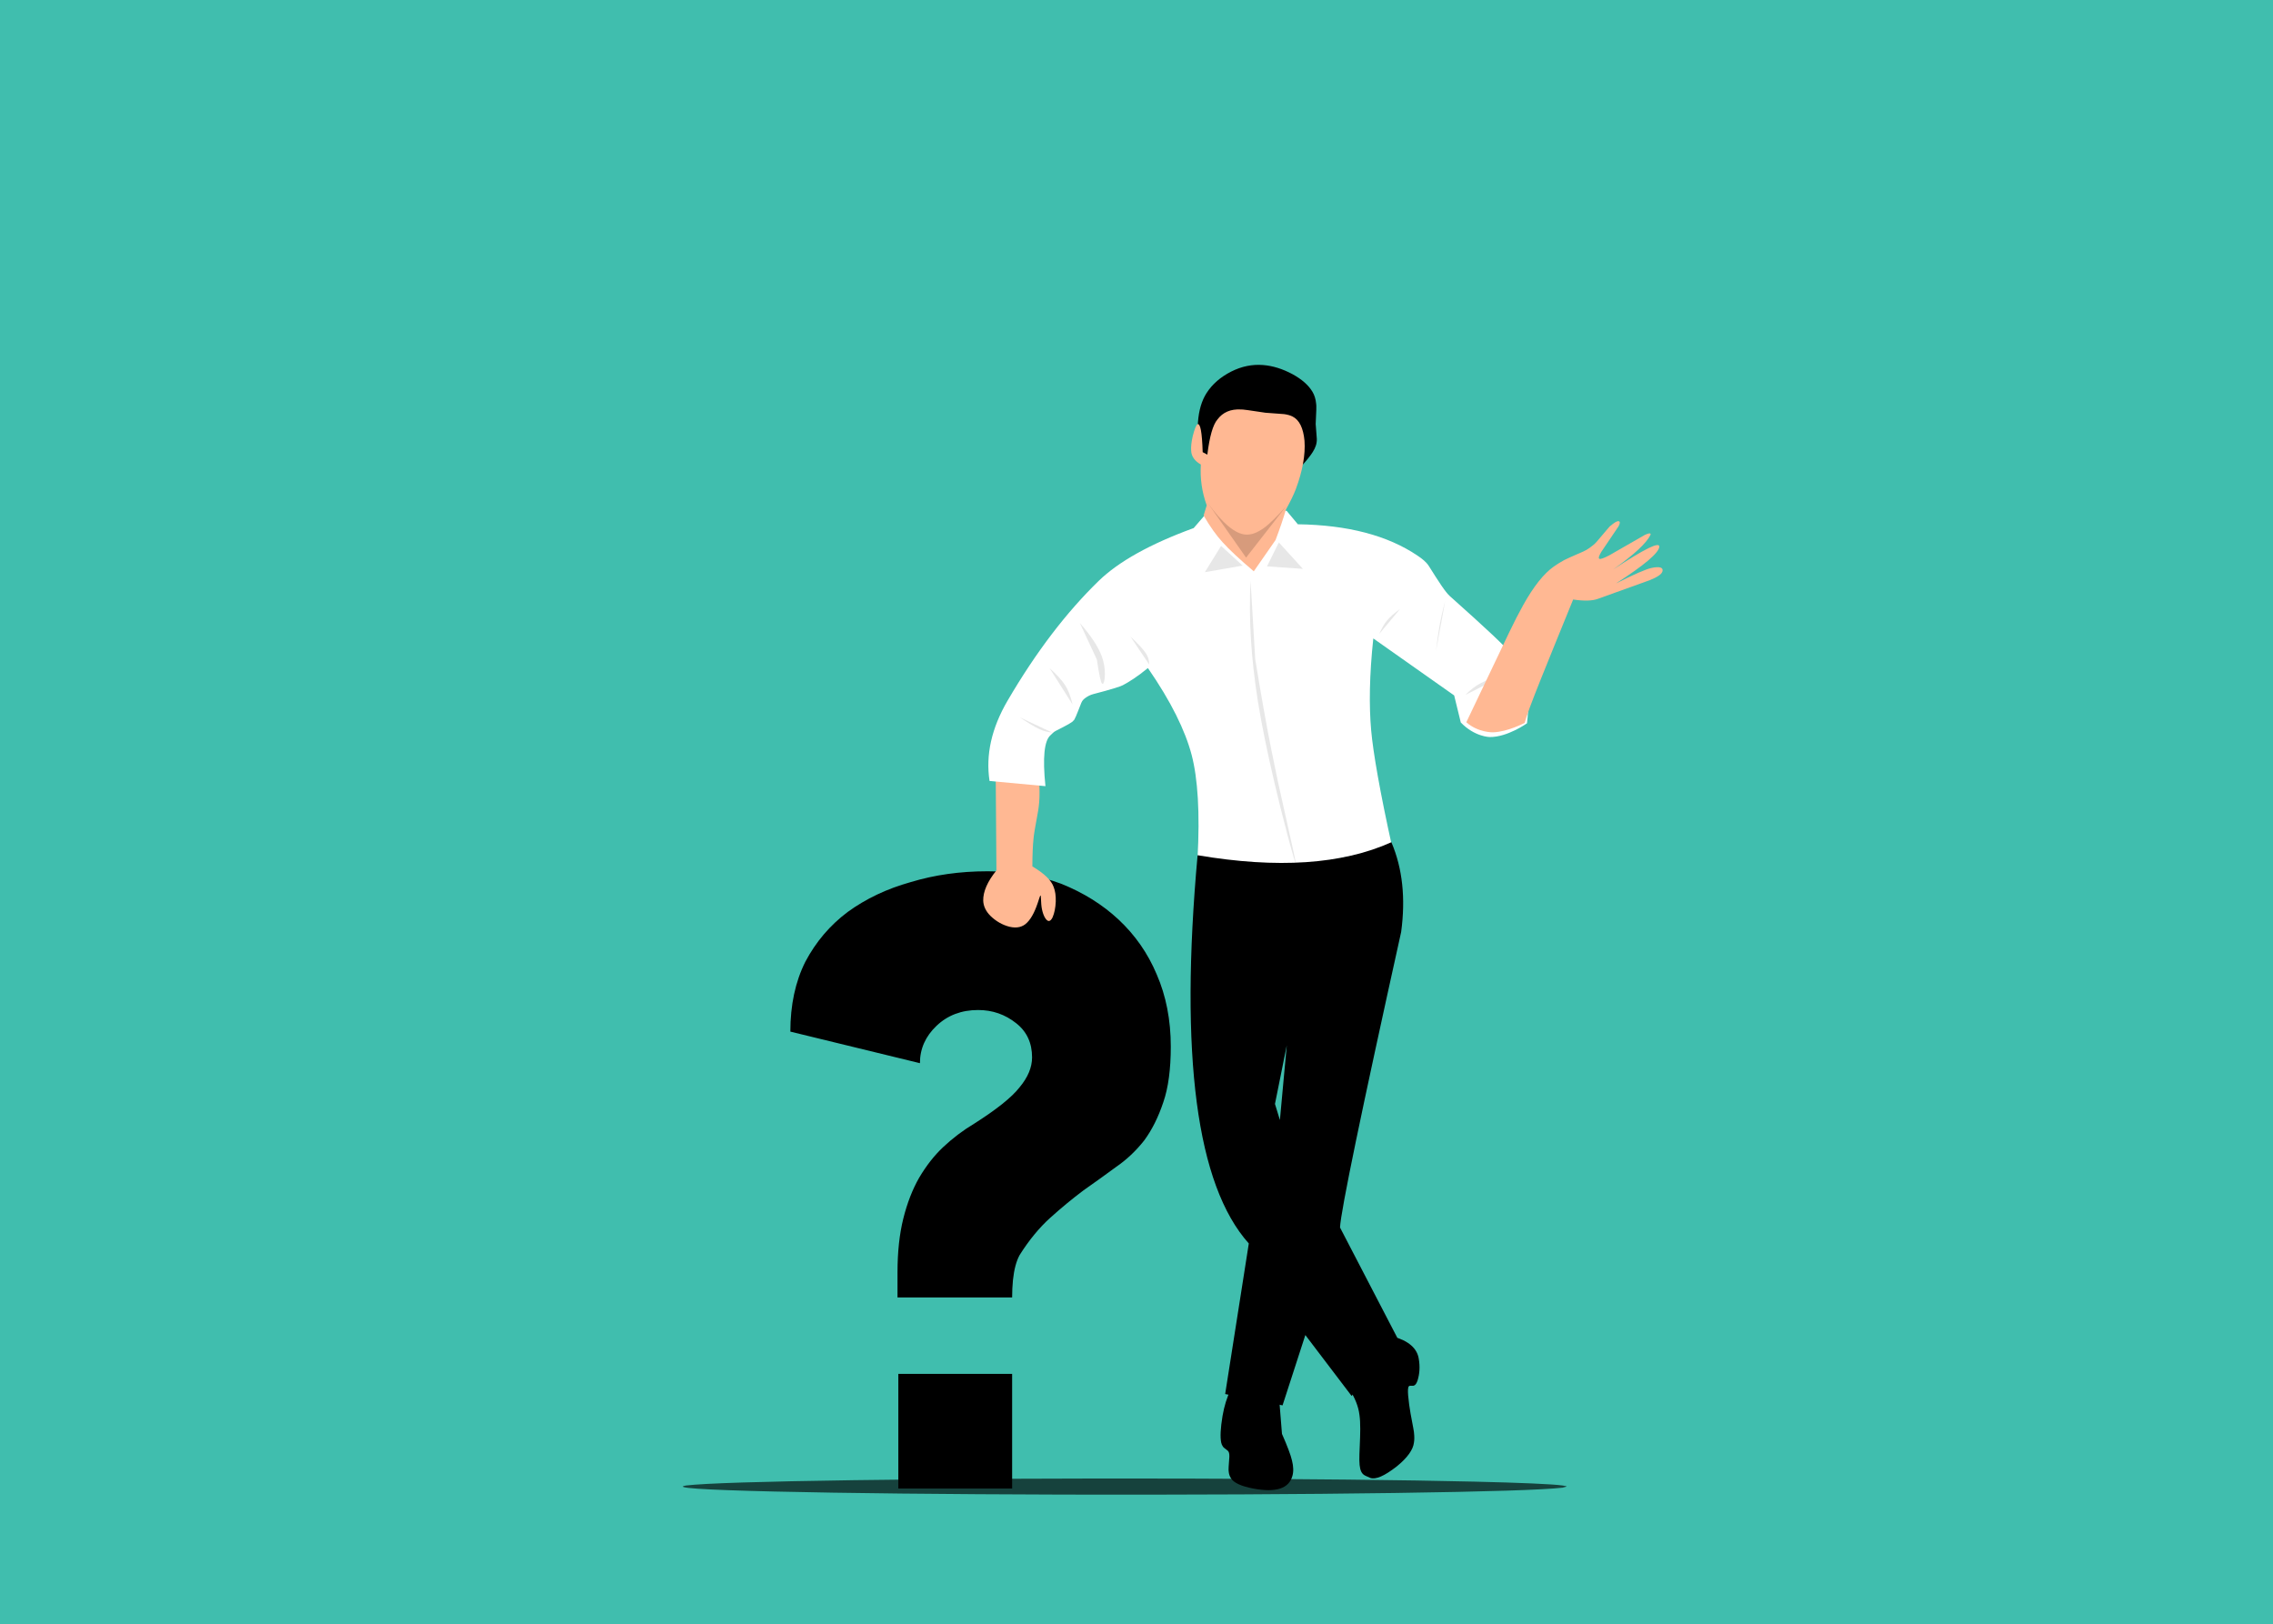 <svg xmlns="http://www.w3.org/2000/svg" width="1720px" height="1229px" viewBox="-320 450 1720 1229"><rect x="-320" y="450" width="1720" height="1229" fill="#808080" stroke="none"/><g id="layer1"><g style="fill:rgb(64,190,174); fill-opacity:1.0; stroke-linejoin: miter"><path d="M-339.562,436.845C-339.82,436.845,-340.068,436.948,-340.25,437.13C-340.433,437.313,-340.535,437.56,-340.535,437.819L-340.534,1694.187C-340.534,1694.725,-340.099,1695.16,-339.561,1695.16L1419.564,1695.161C1419.823,1695.161,1420.07,1695.059,1420.253,1694.876C1420.435,1694.694,1420.538,1694.446,1420.538,1694.188L1420.537,437.82C1420.537,437.282,1420.101,436.846,1419.563,436.846L-339.562,436.845 Z"></path></g><g><g style="fill:rgb(0,0,0); fill-opacity:1.0; stroke-linejoin: miter"><path d="M427.034,1109.238Q396.234,1109.238,369.205,1117.409Q342.177,1124.952,321.434,1140.037Q301.32,1155.123,289.377,1177.752Q278.063,1200.381,278.063,1230.551L376.12,1254.437Q376.12,1238.094,388.691,1226.151Q401.262,1214.209,420.119,1214.209Q436.462,1214.209,449.033,1224.266Q460.976,1233.695,460.976,1250.038Q460.976,1261.351,451.547,1272.666Q442.747,1283.981,416.976,1300.323Q404.405,1307.866,393.719,1317.923Q383.662,1327.35,375.491,1341.179Q367.948,1354.379,363.548,1371.979Q359.148,1389.579,359.148,1412.836L359.148,1431.694L445.89,1431.694Q445.89,1424.78,446.519,1418.494Q447.776,1406.551,451.547,1399.637Q462.233,1382.666,474.804,1371.351Q487.375,1360.037,499.947,1350.608Q512.518,1341.808,524.461,1333.008Q536.404,1324.837,545.832,1312.894Q554.632,1300.952,560.289,1283.981Q565.946,1267.638,565.946,1241.866Q565.946,1211.695,555.261,1187.18Q545.204,1163.296,526.347,1145.696Q508.118,1128.724,482.976,1118.667Q457.833,1109.239,427.662,1109.239 Z M359.777,1489.522L359.777,1576.265L445.89,1576.265L445.89,1489.522 Z"></path></g></g><g style="fill:rgb(0,0,0); fill-opacity:1.0; stroke-linejoin: miter"><path d="M611.097,1501.863Q607.055,1510.115,605.106,1521.319Q602.768,1535.348,604.113,1541.606Q604.493,1543.285,605.438,1544.564Q605.704,1545.198,609.057,1547.631Q609.797,1548.407,610.025,1549.332Q610.316,1550.447,610.272,1552.203Q609.448,1562.044,609.753,1563.224Q609.983,1566.341,611.587,1568.653Q614.901,1573.747,628.511,1576.308Q653.953,1581.052,657.941,1566.836Q659.393,1561.904,657.661,1555.06Q656.258,1548.926,650.081,1534.908L647.969,1508.588L611.198,1501.881"></path></g><g style="fill:rgb(0,0,0); fill-opacity:1.0; stroke-linejoin: miter"><path d="M733.977,1461.186L700.618,1500.385Q707.559,1510.909,708.713,1520.586Q709.343,1524.975,709.313,1531.361Q709.381,1534.2,708.696,1550.144L708.641,1554.812Q708.702,1558.957,709.284,1561.238Q709.986,1564.088,711.449,1565.384Q712.252,1566.358,716.861,1568.224Q722.976,1570.454,737.034,1559.455Q748.993,1549.686,749.944,1541.492Q750.474,1538.444,749.996,1534.232Q750.196,1534.188,747.346,1519.303L746.331,1512.767Q745.225,1504.688,745.443,1501.307Q745.589,1499.263,746.181,1498.842Q746.265,1498.338,749.35,1498.527Q749.884,1498.449,750.4,1498.139Q751.606,1497.495,752.612,1494.736Q755.091,1486.974,753.629,1478.325Q751.868,1466.127,734.014,1461.196"></path></g><g style="fill:rgb(255,184,147); fill-opacity:1.0; stroke-linejoin: miter"><path d="M466.323,1039.759L433.495,1039.787L434.008,1108.58Q423.801,1121.196,424.011,1131.49Q424.281,1137.821,429.546,1143.05Q435.871,1149.143,443.855,1151.202Q452.316,1153.202,457.283,1148.008Q459.953,1145.336,462.209,1140.754Q463.17,1138.81,464.102,1136.413Q464.944,1134.316,466.758,1128.675Q467.212,1127.467,467.337,1127.554Q467.547,1127.581,467.603,1128.386Q467.86,1135.295,468.469,1137.994Q469.252,1141.728,470.61,1144.144Q473.795,1149.581,476.493,1144.114Q478.608,1139.227,478.906,1132.171Q479.093,1125.553,477.324,1121.161Q474.725,1113.578,461.199,1105.553Q461.26,1091.901,462.09,1084.461Q462.165,1081.745,465.627,1063.133Q466.146,1059.813,466.372,1056.845Q466.907,1050.432,466.323,1039.767"></path></g><g style="fill:rgb(0,0,0); fill-opacity:1.0; stroke-linejoin: miter"><path d="M635.628,726.184Q623.417,725.25,611.779,731.088Q599.465,737.322,592.983,747.452Q581.987,764.629,589.055,801.109L664.954,802.516Q670.78,796.164,673.373,791.996Q676.617,786.964,676.451,782.096L675.591,770.813Q676.368,756.804,675.929,755.443Q675.467,750.35,673.223,746.553Q668.782,738.973,657.982,733.076Q646.6,727.011,635.724,726.191"></path></g><g style="fill:rgb(255,255,255); fill-opacity:1.0; stroke-linejoin: miter"><path d="M653.594,836.476L592.497,838.834L583.276,849.547C550.178,861.601,526.337,875.023,511.436,889.486C487.212,912.999,464.047,943.126,442.375,980.264C430.277,1000.999,425.79,1021.237,428.799,1040.912L471.1,1044.832C468.844,1023.142,470.225,1010.459,474.869,1006.347C476.073,1005.28,477.155,1003.897,478.787,1003.07C487.332,998.74,491.868,996.306,492.157,995.288C493.01,995.314,494.75,990.695,498.251,981.756C499.02,979.791,500.499,978.634,501.768,977.767C503.05,976.892,504.878,975.794,507.491,975.124C520.583,971.764,527.814,969.424,529.63,968.466C534.127,966.093,540.616,962.083,548.632,955.476C566.117,980.746,576.902,1002.757,581.759,1021.316C586.366,1038.921,588.092,1064.978,586.171,1099.694L656.665,1106.902L733.593,1091.488C724.147,1048.84,719.058,1019.194,717.577,1002.613C715.923,984.094,716.212,960.934,719.195,933.06L780.383,976.183L785.384,996.627C795.813,1007.523,807.243,1007.668,807.243,1007.668C820.702,1007.84,835.496,997.266,835.496,997.266C837.138,983.971,836.529,973.005,833.798,964.327C831.381,956.65,827.192,949.341,821.103,942.437C819.954,939.96,805.308,926.164,777.147,901.07C773.714,898.01,768.737,890.224,761.235,878.298C759.277,875.186,756.145,872.775,752.742,870.47C730.084,855.12,699.853,847.219,662.103,846.687L653.878,836.817 Z"></path></g><g style="fill:rgb(0,0,0); fill-opacity:1.0; stroke-linejoin: miter"><path d="M653.715,1240.95L648.512,1297.445L644.78,1285.275L653.529,1241.873 M732.889,1087.243Q676.928,1112.484,586.227,1097.09Q565.626,1324.58,624.982,1390.85L607.099,1504.774L650.522,1513.342L667.763,1460.14L702.789,1506.227L737.393,1462.276L693.997,1378.758Q694.913,1359.94,740.268,1155.144Q745.431,1116.913,733.032,1087.643 Z"></path></g><g style="fill:rgb(255,184,147); fill-opacity:1.0; stroke-linejoin: miter"><path d="M619.038,759.812Q607.38,759.17,601.214,767.431Q596.122,773.439,593.609,793.99L590.076,792.12Q589.38,769.249,586.086,771.034Q584.446,772.459,582.553,780.002Q581.03,786.605,581.358,791.056Q581.671,797.449,588.698,801.48Q587.697,817.254,593.137,832.383L590.769,840.05Q598.06,852.585,605.087,860.202Q612.638,868.624,628.749,882.28L645.238,858.584Q650.155,845.577,653.075,835.548Q658.26,826.191,660.598,819.993Q668.244,799.363,667.134,783.535Q665.786,768.968,658.02,765.114Q655.399,763.816,651.602,763.32L637.558,762.285Q619.902,759.553,619.047,759.812"></path></g><g style="fill:rgb(0,0,0); fill-opacity:0.094; stroke-linejoin: miter"><path d="M647.708,860.42L638.761,878.544L665.918,880.405L647.724,860.439L647.708,860.42L647.708,860.422 Z M604.013,863.049L591.718,882.931L620.314,877.949L604.04,863.074L604.013,863.049L604.013,863.05 Z M739.378,910.858Q732.51,915.813,729.318,919.828Q727.844,921.672,726.546,923.933Q725.353,925.985,723.645,929.691L739.381,910.861L739.383,910.858L739.378,910.859 Z M773.568,904.82Q770.431,916.68,769.022,925.112Q767.955,931.276,766.63,942.643L773.573,904.82L773.568,904.821 Z M535.4,931.609L549.63,952.837Q549.669,947.982,546.913,944.049Q544.011,939.721,535.42,931.626L535.4,931.609L535.4,931.61 Z M825.948,957Q807.879,962.914,800.553,966.88Q794.342,970.104,788.85,975.82L825.939,957.008L825.953,957L825.948,957.001 Z M497.119,921.363L509.993,949.008Q512.571,966.247,513.941,967.239Q514.152,967.471,514.355,967.481Q514.931,967.507,515.453,965.741Q516.124,963.213,516.093,959.541Q516.001,952.858,513.724,946.564Q509.77,935.824,497.14,921.387L497.119,921.363L497.119,921.365 Z M474.183,955.489L491.665,983.111Q489.403,973.631,486.077,968.586Q482.583,963.042,474.202,955.506L474.183,955.489L474.183,955.49 Z M451.64,992.766Q461.42,999.311,466.34,1001.587Q470.897,1003.785,476.293,1004.286L451.655,992.771L451.643,992.766L451.64,992.767 Z M626.309,889.402Q624.113,932.056,631.848,980.577Q636.045,1006.626,644.351,1042.095Q649.041,1062.094,654.262,1081.778Q657.121,1092.507,658.973,1098.767Q660.296,1103.246,660.491,1103.255Q660.555,1103.258,660.499,1102.789Q660.314,1101.234,658.589,1093.397L647.304,1042.702Q644.708,1030.709,642.27,1018.479Q636.872,991.699,629.843,948.844L626.317,889.471L626.313,889.402L626.309,889.402 Z"></path></g><g style="fill:rgb(0,0,0); fill-opacity:0.157; stroke-linejoin: miter"><path d="M653.352,832.916Q642.353,845.296,636.303,849.552Q628.944,854.869,622.825,854.496Q610.802,853.933,593.618,830.153L622.916,871.916L653.281,833.007"></path></g><g style="fill:rgb(0,0,0); fill-opacity:0.651; stroke-linejoin: miter"><path d="M865.468,1574.792L862.413,1575.623Q840.692,1578.135,735.303,1579.642Q629.185,1581.146,485.381,1580.862Q348.139,1580.463,265.854,1578.534Q183.637,1576.591,199.176,1573.959Q220.897,1571.447,326.285,1569.94Q432.403,1568.435,576.207,1568.721Q713.449,1569.119,795.734,1571.047Q822.099,1571.672,839.167,1572.407L853.513,1573.163Q865.334,1573.944,865.468,1574.792"></path></g><g style="fill:rgb(255,184,147); fill-opacity:1.0; stroke-linejoin: miter"><path d="M789.57,996.485C798.528,1004.387,809.683,1004.095,809.683,1004.095C820.838,1003.804,833.724,996.958,833.724,996.958C836.09,987.287,851.552,950.006,870.42,903.612C878.747,904.841,884.997,904.666,889.17,903.086L928.496,888.942C933.865,886.73,937.321,884.642,937.989,882.358C938.881,879.304,935.772,878.381,929.553,879.765C925.28,880.717,916.37,884.6,902.835,891.454C924.299,877.583,935.328,868.306,935.619,863.599C935.735,861.705,932.842,862.078,927.286,864.816C921.219,867.807,912.361,873.199,900.67,880.904C916.602,869.649,926.072,860.83,929.077,854.446C929.172,853.192,927.693,853.293,924.641,854.749L897.685,870.22C893.464,872.431,891.04,873.207,890.26,872.814C889.41,872.384,889.84,870.751,891.674,867.633L904.746,848.265C905.977,846.026,906.055,844.567,904.865,844.367C903.525,844.141,901.441,845.477,898.667,847.885C898.653,847.495,895.324,851.523,888.382,859.719C886.788,861.601,884.859,863.125,882.867,864.525C881.316,865.614,879.728,866.584,878.053,867.308C869.651,870.941,864.855,873.106,863.628,873.781C860.774,875.349,858.17,876.977,855.778,878.661C848.236,883.976,840.472,893.696,832.539,907.964C829.217,913.937,825.628,920.878,821.846,928.826 Z"></path></g></g></svg>